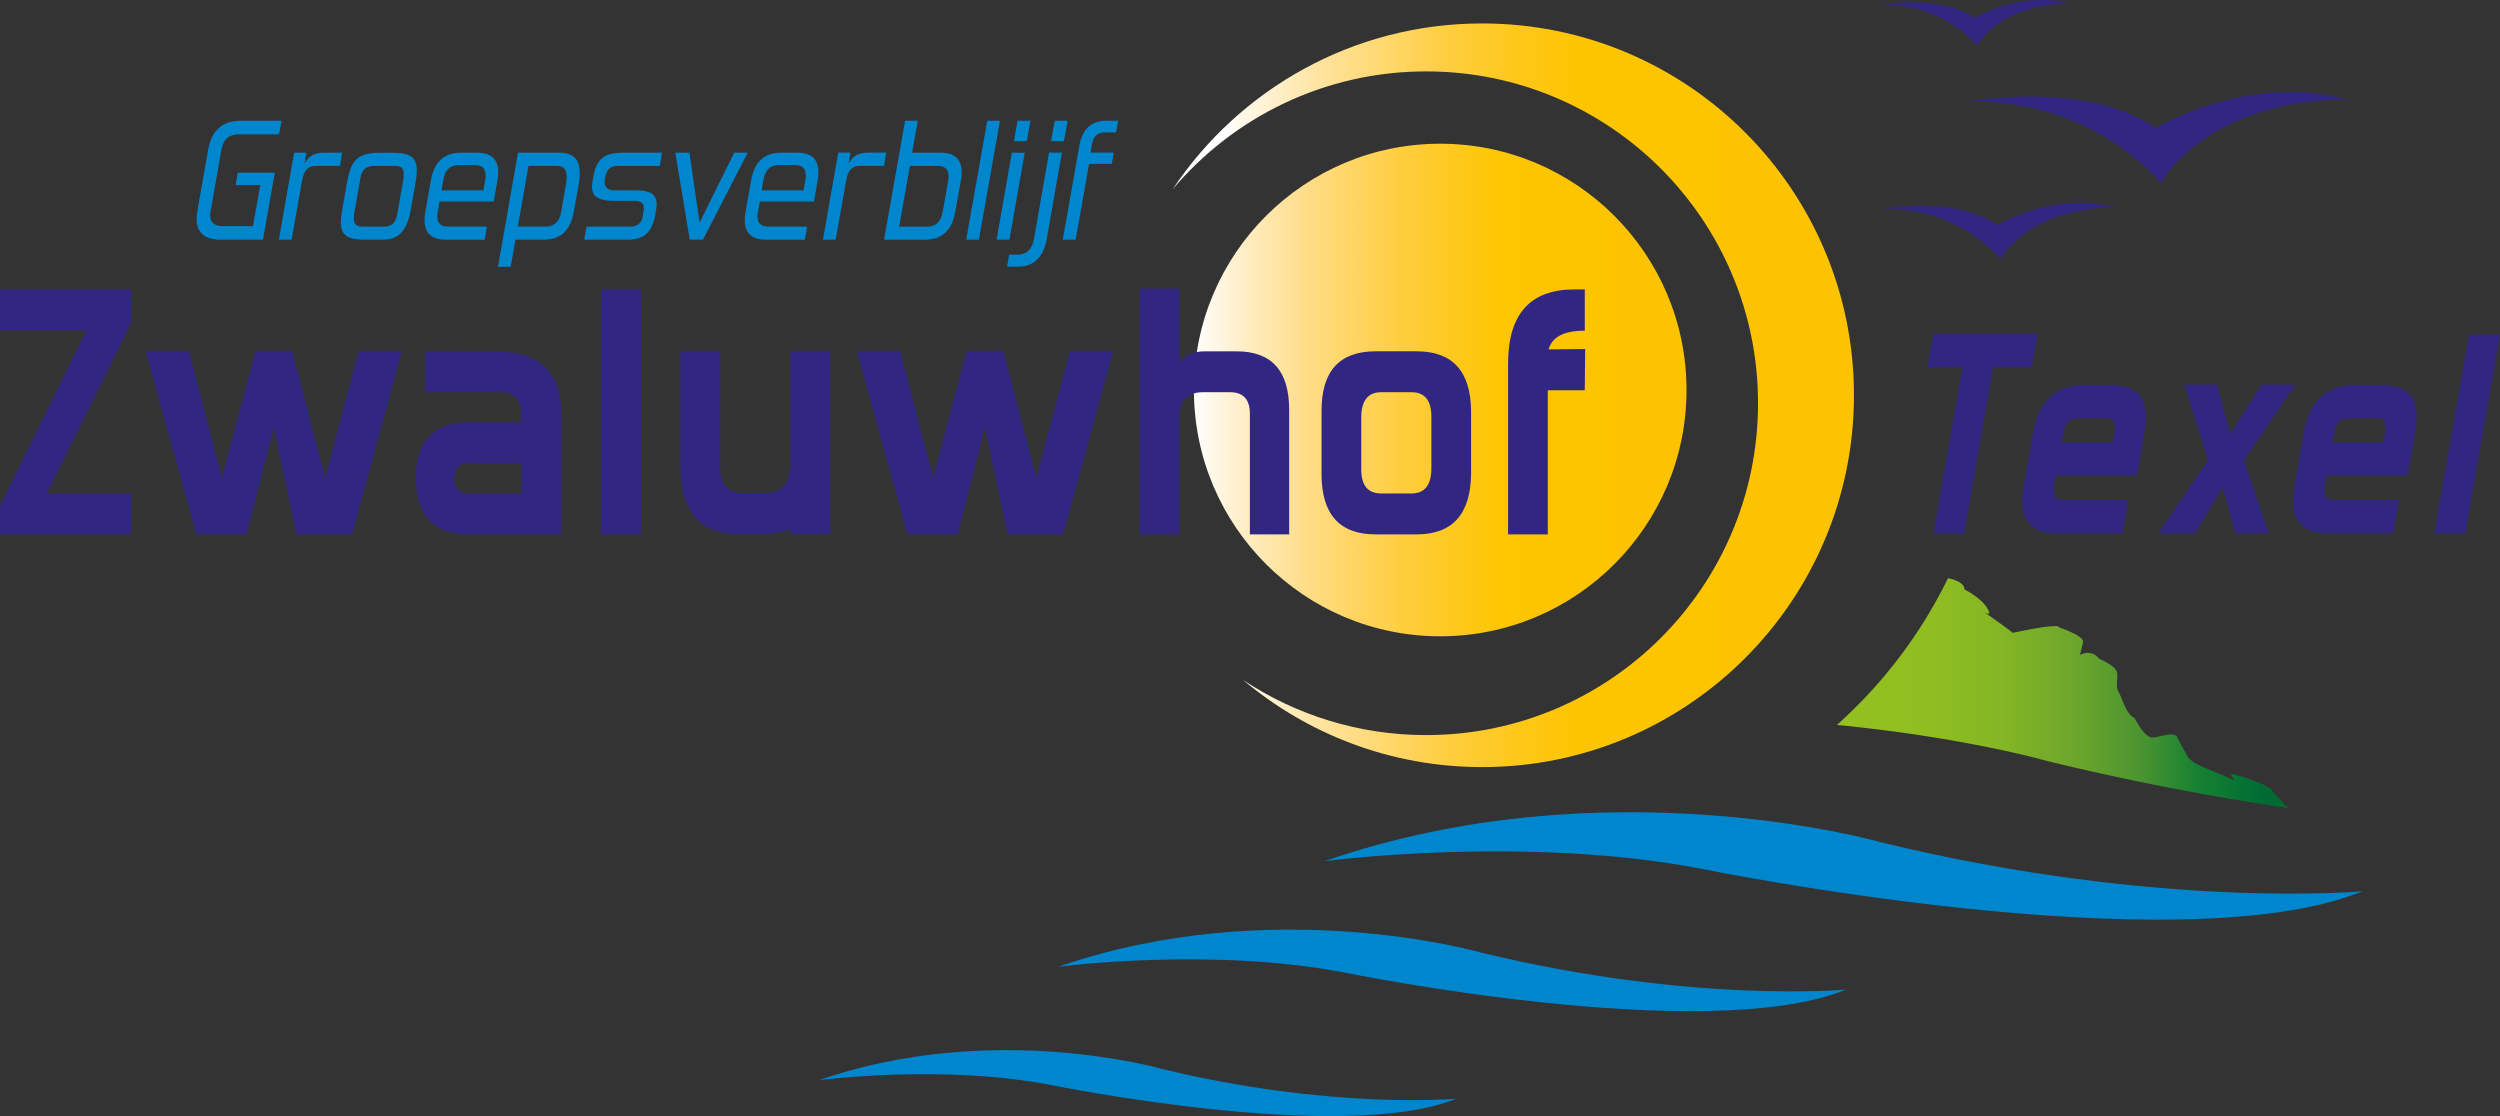 <svg id="Layer_2" data-name="Layer 2" xmlns="http://www.w3.org/2000/svg" viewBox="0 0 835.11 372.84"><rect x="0" y="0" width="835.11" height="372.84" fill="#333333" stroke="none"/><defs><linearGradient id="linear-gradient" x1="613.62" y1="231.51" x2="764.36" y2="231.51" gradientUnits="userSpaceOnUse"><stop offset="0" stop-color="#94c11f"/><stop offset=".2" stop-color="#90be21"/><stop offset=".37" stop-color="#83b625"/><stop offset=".52" stop-color="#6da72b"/><stop offset=".67" stop-color="#4c9530"/><stop offset=".8" stop-color="#168132"/><stop offset=".94" stop-color="#006c33"/><stop offset=".95" stop-color="#006a32"/><stop offset="1" stop-color="#006a32"/></linearGradient><linearGradient id="linear-gradient-2" x1="398.82" y1="130.28" x2="563.37" y2="130.28" gradientUnits="userSpaceOnUse"><stop offset="0" stop-color="#fff"/><stop offset=".01" stop-color="#fffdf9"/><stop offset=".08" stop-color="#fff1d0"/><stop offset=".16" stop-color="#ffe6a8"/><stop offset=".24" stop-color="#ffdc83"/><stop offset=".33" stop-color="#ffd460"/><stop offset=".42" stop-color="#ffce3f"/><stop offset=".52" stop-color="#fec91f"/><stop offset=".63" stop-color="#fdc600"/><stop offset=".75" stop-color="#fdc400"/><stop offset=".95" stop-color="#fdc300"/><stop offset="1" stop-color="#fdc300"/></linearGradient><linearGradient id="linear-gradient-3" x1="408.8" y1="132.04" x2="598" y2="132.04" gradientUnits="userSpaceOnUse"><stop offset="0" stop-color="#fff"/><stop offset=".03" stop-color="#fff9ec"/><stop offset=".1" stop-color="#ffeec5"/><stop offset=".17" stop-color="#ffe39f"/><stop offset=".25" stop-color="#ffdb7c"/><stop offset=".33" stop-color="#ffd35a"/><stop offset=".41" stop-color="#fecd3b"/><stop offset=".51" stop-color="#fec81b"/><stop offset=".62" stop-color="#fdc500"/><stop offset=".76" stop-color="#fdc400"/><stop offset="1" stop-color="#fdc300"/></linearGradient><style>.zhlg-2,.zhlg-5{stroke-width:0}.zhlg-2{fill:#0086cd}.zhlg-5{fill:#312783}</style></defs><path class="zhlg-5" d="M678.69 122.56h-12.88l-9.71 55.65h-10.23l9.71-55.65h-11.72l2.01-11.07h34.82l-2 11.07zM713.84 158.88h-27.12l-.63 3.39c-.07.28-.1.55-.1.79v.69c0 2.19 1.08 3.28 3.27 3.28h21.63L709 178.21h-21.63c-7.89 0-11.82-3.58-11.82-10.75 0-.7.03-1.42.11-2.17.07-.74.18-1.52.32-2.37l3.17-18.47c1.83-10.55 7.67-15.85 17.52-15.93l8.86.11c3.79.07 6.64.96 8.5 2.69 1.87 1.72 2.8 4.37 2.8 7.96 0 1.62-.14 3.23-.42 4.85l-2.54 14.76Zm-25.22-11.08h17.1l.63-3.68c.07-.28.11-.55.11-.79v-.68c0-1.96-.92-2.95-2.75-2.95h-9.39c-2.75 0-4.37 1.37-4.86 4.1l-.1.63-.74 3.37ZM766.72 128.52l-17.1 25.21 8.23 24.48h-11.09l-4.32-15.51-9.19 15.51h-12.24l16.58-24.48-7.92-25.21h10.97l4.33 16.56 10.45-16.56h11.3zM804.29 158.88h-27.12l-.63 3.39c-.07.28-.11.55-.11.79v.69c0 2.19 1.09 3.28 3.27 3.28h21.64l-1.9 11.18h-21.63c-7.88 0-11.82-3.58-11.82-10.75 0-.7.04-1.42.11-2.17.06-.74.17-1.52.31-2.37l3.17-18.47c1.83-10.55 7.67-15.85 17.52-15.93l8.86.11c3.8.07 6.64.96 8.5 2.69 1.86 1.72 2.8 4.37 2.8 7.96 0 1.62-.14 3.23-.42 4.85l-2.54 14.76Zm-25.23-11.08h17.1l.63-3.68c.07-.28.11-.55.11-.79v-.68c0-1.96-.92-2.95-2.75-2.95h-9.39c-2.75 0-4.37 1.37-4.86 4.1l-.1.63-.74 3.37ZM823.5 178.21h-10.35l11.61-66.41h10.35l-11.61 66.41z"/><path d="M745.7 258.62c-1.61 0 2.68 3.07-1.07 1.31-3.75-1.75-6.43-2.63-10.18-4.39-3.75-1.75-4.28-3.93-4.28-3.93l-2.69-4.81c-.53-3.06-5.89-.44-8.57-.44s-5.89-6.57-5.89-6.57c-2.68-.87-4.28-7-5.36-8.75-1.07-1.76 0-4.39-.53-6.58-.53-2.18-5.89-4.37-5.89-4.37-2.68-3.51-6.43-1.31-6.43-1.31l1.07-4.38c0-2.19-8.04-4.81-8.04-4.81 0-1.41-11.15.88-15.47 1.82-.03-.03-.03-.04-.07-.06-2.13-1.74-9.57-6.95-9.64-7 .06.04 3.2 2.15 1.07-1.32-2.14-3.49-7.5-6.12-7.5-6.12 0-2.35-3.74-3.41-5.51-3.77-9.1 18.69-21.77 35.29-37.09 49.02 42.83 4.16 70.34 12.08 70.34 12.08a903.661 903.661 0 0 0 80.41 15.71l-5.27-5.61c0-1.75-11.78-5.69-13.39-5.69Z" style="stroke-width:0;fill:url(#linear-gradient)"/><path class="zhlg-2" d="M73.77 80.07c-5.41 0-8.11-2.32-8.11-6.97 0-.76.1-1.66.29-2.72l3.57-20.35c1.14-6.47 4.8-9.7 11-9.7h13.55l-.85 4.54H79.67c-3.21 0-5.12 1.72-5.72 5.16l-3.57 20.35c-.11.57-.17 1.05-.17 1.47 0 2.46 1.4 3.68 4.2 3.68h10.08l2.44-13.72h-8.22l.74-4.14H91.8l-3.97 22.4H73.77ZM93.15 80.07l5.11-29.08h4.08l-.62 3.57c.79-1.32 1.69-2.25 2.69-2.77 1-.53 2.31-.8 3.94-.8h5.95l-.74 4.42h-7.82c-1.47 0-2.57.39-3.29 1.16-.72.78-1.23 1.99-1.53 3.66l-3.51 19.84h-4.26ZM121.95 80.07c-2.98 0-5.08-.43-6.29-1.3-1.21-.86-1.81-2.36-1.81-4.48 0-.56.03-1.19.11-1.87.07-.68.18-1.42.34-2.21l1.64-9.35c.34-1.93.77-3.54 1.3-4.82.53-1.28 1.22-2.3 2.07-3.03.85-.73 1.9-1.25 3.17-1.55 1.26-.3 2.78-.45 4.56-.45h4.08c2.99 0 5.08.44 6.29 1.33 1.21.89 1.82 2.41 1.82 4.56 0 1.21-.14 2.54-.39 3.97l-1.65 9.35c-.6 3.29-1.61 5.76-3.03 7.39-1.42 1.65-3.58 2.46-6.49 2.46h-5.74Zm12.75-19.95c.11-.72.17-1.36.17-1.92 0-1.02-.23-1.74-.71-2.16-.47-.41-1.24-.62-2.29-.62h-7.09c-2.46 0-3.91 1.34-4.37 4.02l-2.04 11.57c-.11.75-.17 1.38-.17 1.86 0 1.03.24 1.75.71 2.19.48.43 1.24.65 2.3.65h7.09c2.45 0 3.91-1.34 4.37-4.02l2.04-11.57ZM148.94 80.07c-4.76 0-7.14-2.17-7.14-6.52 0-.86.08-1.74.23-2.61l1.93-10.82c1.09-6.08 4.45-9.13 10.09-9.13h5.16c4.8 0 7.2 2.15 7.2 6.46 0 .91-.08 1.8-.23 2.67l-1.25 7.2h-18.08l-.62 3.51c-.11.53-.17 1.02-.17 1.47 0 2.27 1.23 3.4 3.69 3.4h12.92l-.79 4.37h-12.92ZM162.09 60c.08-.27.11-.52.11-.77v-.71c0-2.27-1.21-3.4-3.63-3.4h-5.22c-2.95 0-4.7 1.62-5.27 4.88l-.62 3.57h14.01l.62-3.57ZM172.18 80.07l-1.59 9.07h-4.25l6.69-38.15h13.61c2.49 0 4.29.58 5.38 1.73 1.09 1.15 1.64 2.89 1.64 5.18 0 .64-.04 1.32-.11 2.04s-.19 1.48-.34 2.27l-1.58 8.73c-.57 3.07-1.68 5.35-3.32 6.87-1.64 1.51-3.9 2.26-6.78 2.26h-9.35Zm16.89-18.71c.08-.41.13-.82.17-1.22.04-.4.06-.76.06-1.11 0-1.17-.26-2.06-.79-2.69-.53-.62-1.44-.94-2.72-.94h-9.24l-3.57 20.29h9.25c2.91 0 4.65-1.62 5.22-4.87l1.64-9.47ZM195.14 80.07l.79-4.37h14.63c1.13 0 2.05-.28 2.77-.85.72-.56 1.17-1.4 1.36-2.49l.34-2.04c.04-.19.05-.43.05-.73 0-.84-.26-1.46-.79-1.88-.52-.42-1.28-.62-2.26-.62h-7.37c-2.2 0-3.89-.35-5.1-1.05-1.21-.7-1.82-1.97-1.82-3.82 0-.3.02-.61.06-.91s.09-.64.17-1.02l.23-1.3c.27-1.54.65-2.84 1.16-3.85.51-1.02 1.17-1.84 1.98-2.46.82-.62 1.78-1.06 2.89-1.31 1.11-.24 2.41-.37 3.88-.37h13.04l-.73 4.42h-14.17c-2.23 0-3.57 1.17-4.03 3.52l-.17.9c-.04.19-.06.35-.08.49-.02.13-.03.27-.03.42 0 .87.28 1.56.83 2.07.55.51 1.38.76 2.52.76h7.54c2.04 0 3.64.36 4.79 1.05 1.15.69 1.73 1.94 1.73 3.71 0 .54-.06 1.08-.17 1.65l-.29 1.86c-.53 2.76-1.48 4.82-2.87 6.18-1.38 1.36-3.43 2.04-6.15 2.04h-14.74ZM230.4 80.07l-4.82-29.08h4.71l3.4 23.41 11.57-23.41h4.53l-14.97 29.08h-4.42zM255.91 80.07c-4.76 0-7.14-2.17-7.14-6.52 0-.86.08-1.74.23-2.61l1.93-10.82c1.09-6.08 4.45-9.13 10.09-9.13h5.16c4.8 0 7.2 2.15 7.2 6.46 0 .91-.08 1.8-.23 2.67l-1.25 7.2h-18.08l-.62 3.51c-.11.53-.17 1.02-.17 1.47 0 2.27 1.23 3.4 3.69 3.4h12.92l-.79 4.37h-12.92ZM269.06 60c.08-.27.11-.52.11-.77v-.71c0-2.27-1.21-3.4-3.63-3.4h-5.22c-2.95 0-4.7 1.62-5.27 4.88l-.63 3.57h14.01l.62-3.57ZM274.9 80.07l5.11-29.09h4.08l-.62 3.57c.79-1.32 1.69-2.25 2.69-2.77 1-.53 2.31-.8 3.94-.8h5.95l-.74 4.42h-7.82c-1.47 0-2.57.39-3.29 1.16-.72.78-1.23 1.99-1.53 3.66l-3.51 19.84h-4.26ZM295.31 80.07l7.03-39.73h4.25l-1.93 10.65h9.41c4.76 0 7.15 2.16 7.15 6.47 0 .41-.02.84-.06 1.28-.04.43-.1.9-.17 1.39l-1.93 10.83c-1.1 6.09-4.46 9.12-10.09 9.12h-13.66Zm21.43-19.78c.04-.27.06-.52.09-.77.02-.24.03-.48.03-.7 0-2.26-1.23-3.4-3.68-3.4h-9.24l-3.57 20.3h9.24c2.95 0 4.7-1.62 5.27-4.88l1.87-10.54ZM322.75 80.07l7.03-39.74h4.25L327 80.07h-4.25zM332.9 80.07l5.1-29.08h4.31l-5.11 29.08h-4.31Zm5.78-32.93 1.24-6.81h4.31l-1.24 6.81h-4.31ZM336.41 89.09l.68-4.03h3.06c1.36 0 2.5-.43 3.4-1.31.91-.86 1.51-2.15 1.82-3.85l5.05-28.92h4.3l-5.04 28.74c-1.1 6.24-4.34 9.36-9.75 9.36h-3.52Zm14.68-41.95 1.25-6.81h4.31l-1.25 6.81h-4.31ZM355 80.07l5.56-31.41c.95-5.55 3.97-8.34 9.07-8.34h3.91l-.74 3.91h-3.79c-2.38 0-3.79 1.32-4.25 3.97l-.51 2.78h7.77l-.62 3.75h-7.6l-4.48 25.34h-4.31Z"/><path d="M481.1 48.01c-45.44 0-82.28 36.83-82.28 82.27s36.83 82.27 82.27 82.27h.01c45.43 0 82.27-36.83 82.27-82.27s-36.84-82.27-82.27-82.27Z" style="fill:url(#linear-gradient-2);stroke-width:0"/><path d="M495.11 7.83c-43.15 0-81.15 22.01-103.41 55.41 20.33-24.08 50.73-39.39 84.71-39.39 61.22 0 110.85 49.63 110.85 110.85s-49.63 110.85-110.85 110.85c-22.6 0-43.62-6.77-61.15-18.4 21.6 18.15 49.44 29.09 79.84 29.09 68.6 0 124.2-55.61 124.2-124.21S563.71 7.83 495.11 7.83Z" style="fill:url(#linear-gradient-3);stroke-width:0"/><path class="zhlg-2" d="M442.48 287.66s66.59-8.8 125.63 2.51c0 0 159.55 32.66 221.12 7.54 0 0-67.84 6.28-160.81-16.33 0 0-91.72-26.38-185.94 6.28M353.55 322.93s50.53-6.67 95.34 1.91c0 0 121.09 24.79 167.8 5.72 0 0-51.49 4.77-122.04-12.39 0 0-69.6-20.02-141.11 4.76M273.52 360.83s40.9-5.4 77.17 1.54c0 0 98.01 20.07 135.82 4.63 0 0-41.67 3.86-98.78-10.03 0 0-56.33-16.2-114.21 3.86"/><path class="zhlg-5" d="M43.84 178.51H0v-9.5l28.88-58.67H0V96.68h43.84v11.18l-28.23 56.99h28.23v13.66zM134.27 117.23l-16.66 61.28h-18.6l-7.55-35.65-9.11 35.65H65.57l-16.91-61.28H63.1l11.06 42.42 11.19-42.42h12.23l11.06 42.42 11.19-42.42h14.44zM156.64 178.51c-11.79 0-17.69-6.33-17.69-18.99v-.39c0-12.05 6.16-18.08 18.48-18.08h16.65v-2.86c0-4.77-2.26-7.16-6.77-7.16h-25.24v-13.66l25.11.13c13.53.44 20.3 7.29 20.3 20.56v40.46h-30.84Zm17.57-13.66V154.7h-18.08c-2.86.17-4.29 1.91-4.29 5.21s1.43 4.94 4.29 4.94h18.08ZM200.75 96.67h13.4v81.84h-13.4zM277.25 178.38h-13.4v-1.82c-2.25 1.22-5.12 1.82-8.58 1.82h-8.72c-12.84 0-19.26-7.59-19.26-22.77v-38.38h13.27V156c0 5.81 2.51 8.72 7.55 8.72h7.68c5.46-.08 8.2-3.38 8.2-9.89v-37.61h13.27v61.15ZM371.84 117.23l-16.66 61.28h-18.6l-7.55-35.65-9.11 35.65h-16.78l-16.91-61.28h14.44l11.06 42.42 11.19-42.42h12.23l11.06 42.42 11.19-42.42h14.44zM430.65 178.51h-13.14v-40.33c0-4.78-2.21-7.16-6.63-7.16h-9.11c-5.21 0-7.81 2.91-7.81 8.72v38.77h-13.27v-82.1h13.27v24.47c2.25-2.35 5.03-3.52 8.32-3.52h10.8c11.71 0 17.56 6.51 17.56 19.52v41.63ZM491.41 158.34c-.17 13.45-6.25 20.17-18.22 20.17h-13.66c-12.06 0-18.08-6.72-18.08-20.17v-21.21c0-13.18 6.03-19.78 18.08-19.78h13.66c11.97 0 18.04 6.59 18.22 19.78v21.21Zm-13.27-19.12c0-5.47-2.21-8.2-6.64-8.2h-10.14c-4.34 0-6.55 2.74-6.64 8.2v17.56c0 5.38 2.21 8.06 6.64 8.06h10.14c4.43 0 6.64-2.81 6.64-8.45v-17.17ZM529.39 130.37h-12.36v48.14h-13.27v-56.99c0-16.56 7.37-24.84 22.12-24.84h3.51v13.79c-6.94 0-10.97 2.08-12.1 6.25l12.22-.13-.13 13.79ZM784.48 33.28s-43.01-2.12-62.75 27.88c0 0-21.5-27.71-63.79-27.31 0 0 38.89-7.15 62.27 8.9 0 0 30.39-18.62 64.27-9.47M706.87 69.33s-26.52-1.31-38.68 17.18c0 0-13.25-17.08-39.32-16.83 0 0 23.98-4.41 38.38 5.49 0 0 18.73-11.47 39.62-5.84M691.8 1.26S670.26.19 660.38 15.22c0 0-10.77-13.88-31.95-13.68 0 0 19.48-3.58 31.18 4.46 0 0 15.22-9.32 32.19-4.74"/></svg>